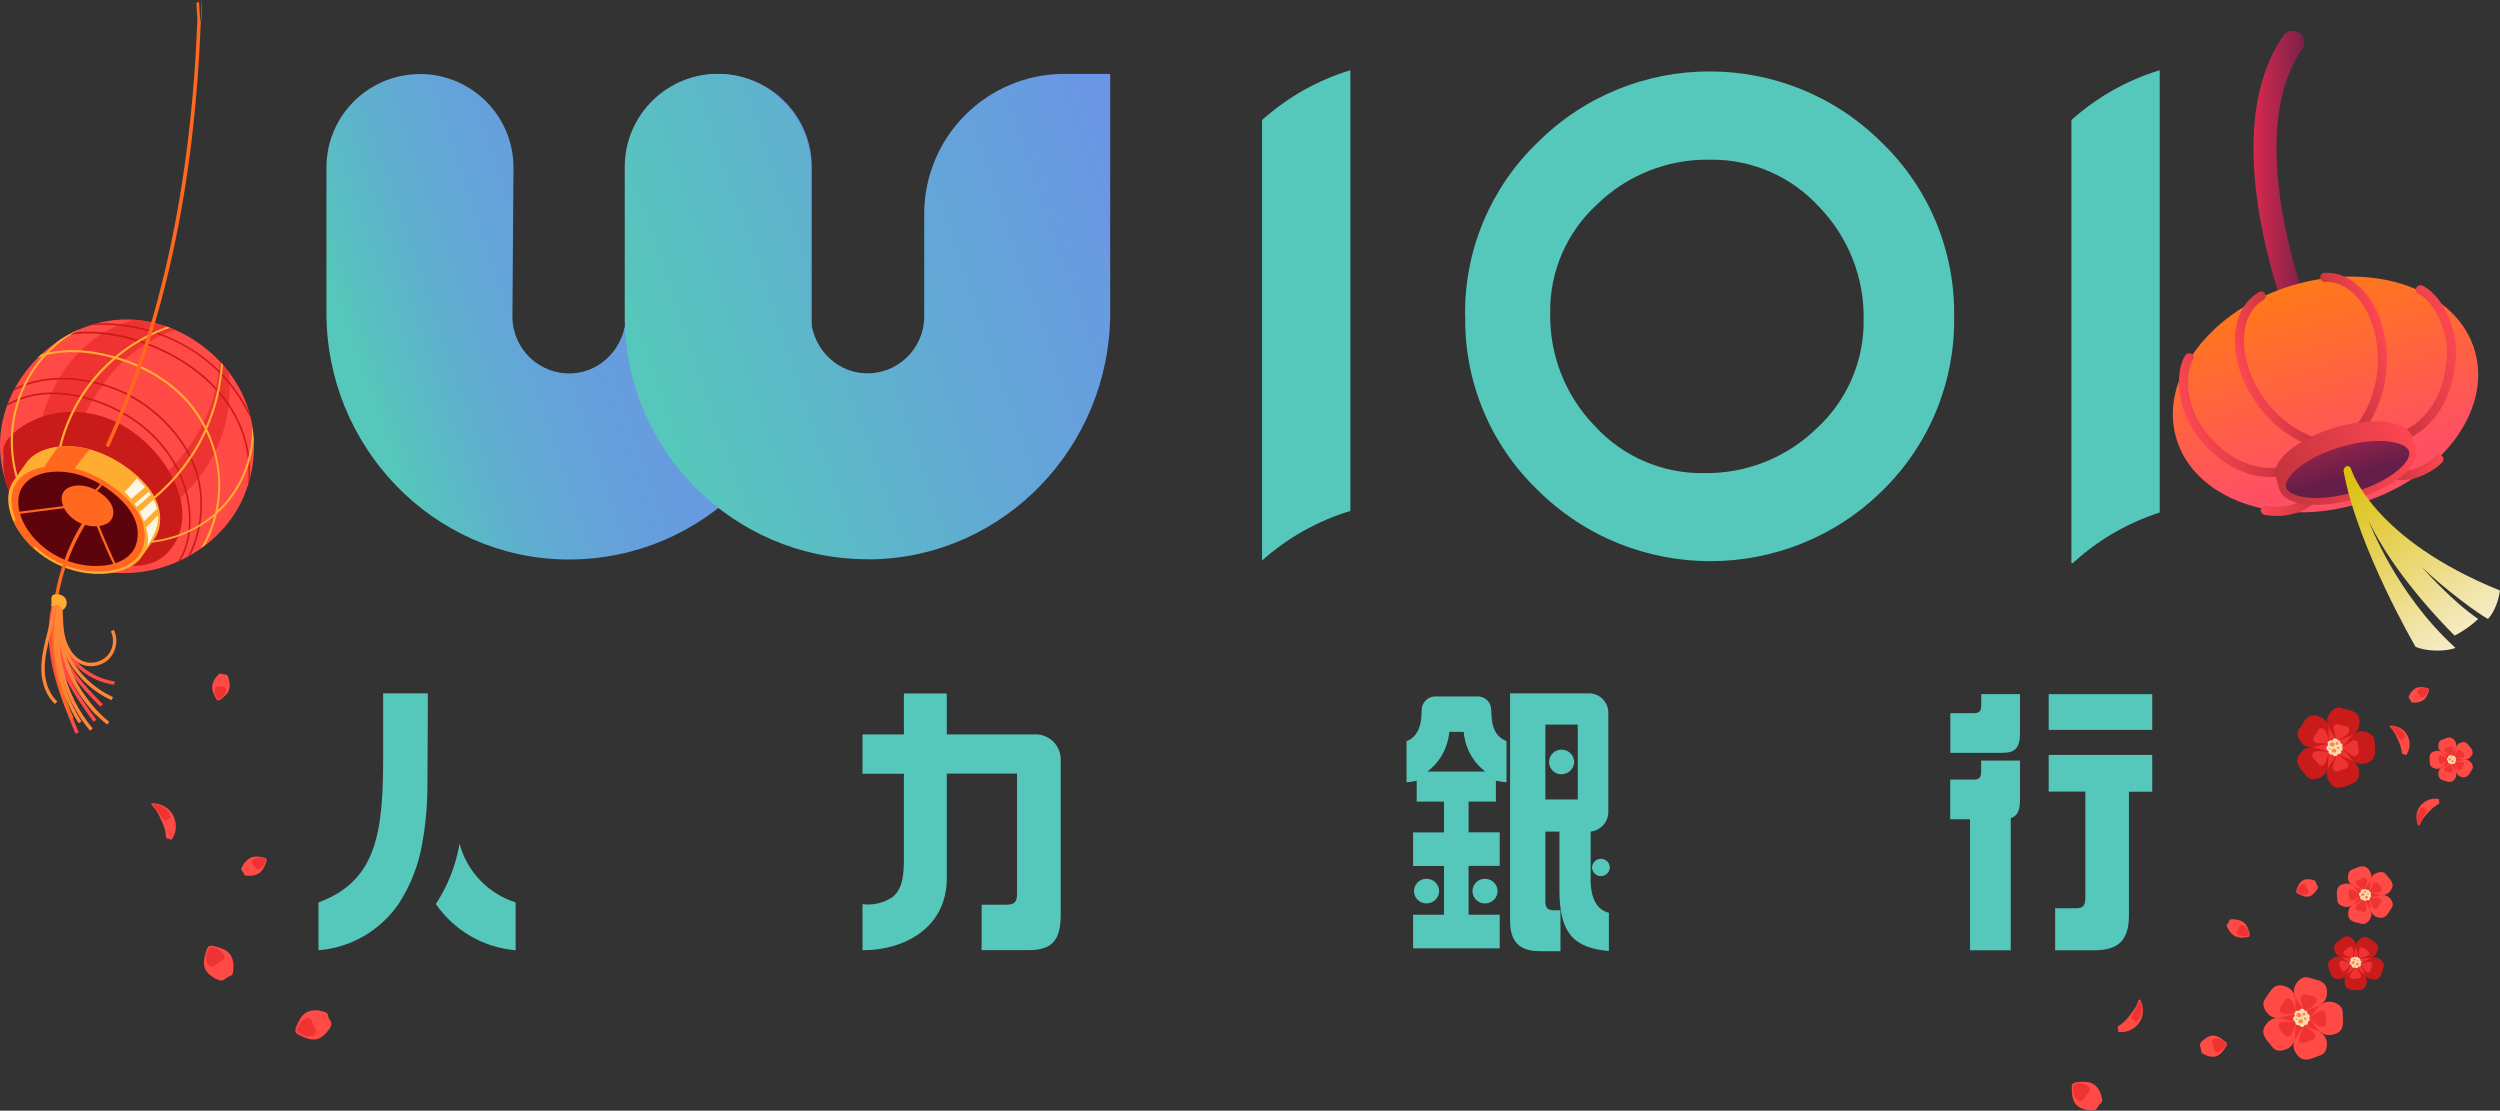 <?xml version="1.0" encoding="UTF-8"?>
<svg id="_圖層_2" data-name="圖層 2" xmlns="http://www.w3.org/2000/svg" xmlns:xlink="http://www.w3.org/1999/xlink" viewBox="0 0 216.81 96.32">
  <rect x="0" y="0" width="216.81" height="96.32" fill="#333333" stroke="none"/>
  <defs>
    <style>
      .cls-1 {
        fill: url(#_未命名漸層_47);
      }

      .cls-1, .cls-2, .cls-3, .cls-4, .cls-5, .cls-6, .cls-7, .cls-8, .cls-9, .cls-10, .cls-11, .cls-12, .cls-13, .cls-14, .cls-15, .cls-16, .cls-17, .cls-18 {
        stroke-width: 0px;
      }

      .cls-2 {
        fill: url(#linear-gradient-12);
      }

      .cls-3 {
        fill: #ca1b1b;
      }

      .cls-19 {
        stroke: url(#linear-gradient-6);
      }

      .cls-19, .cls-20, .cls-21, .cls-22, .cls-23, .cls-24, .cls-25 {
        fill: none;
        stroke-linecap: round;
      }

      .cls-19, .cls-21, .cls-22, .cls-23, .cls-24, .cls-25 {
        stroke-miterlimit: 10;
        stroke-width: .79px;
      }

      .cls-20 {
        stroke: url(#linear-gradient);
        stroke-linejoin: round;
        stroke-width: 2px;
      }

      .cls-21 {
        stroke: url(#linear-gradient-7);
      }

      .cls-4 {
        fill: #ffad31;
      }

      .cls-22 {
        stroke: url(#linear-gradient-4);
      }

      .cls-5 {
        fill: url(#linear-gradient-11);
      }

      .cls-6 {
        fill: #fdf6e5;
      }

      .cls-23 {
        stroke: url(#linear-gradient-5);
      }

      .cls-7 {
        fill: #5d030c;
      }

      .cls-8 {
        fill: url(#linear-gradient-13);
      }

      .cls-9 {
        fill: #ff8538;
      }

      .cls-10 {
        fill: url(#linear-gradient-2);
      }

      .cls-24 {
        stroke: url(#linear-gradient-8);
      }

      .cls-11 {
        fill: #fbdbb3;
      }

      .cls-12 {
        fill: #56c7bb;
      }

      .cls-13 {
        fill: url(#_未命名漸層_40);
      }

      .cls-14 {
        fill: url(#linear-gradient-9);
      }

      .cls-25 {
        stroke: url(#linear-gradient-3);
      }

      .cls-15 {
        fill: #ef3333;
      }

      .cls-16 {
        fill: #ff4a46;
      }

      .cls-17 {
        fill: #ff681e;
      }

      .cls-18 {
        fill: url(#linear-gradient-10);
      }
    </style>
    <linearGradient id="linear-gradient" x1="195.43" y1="16.15" x2="200.81" y2="16.15" gradientUnits="userSpaceOnUse">
      <stop offset="0" stop-color="#d92a4e"/>
      <stop offset="1" stop-color="#651e48"/>
    </linearGradient>
    <linearGradient id="linear-gradient-2" x1="-598.38" y1="139.1" x2="-598.38" y2="155.5" gradientTransform="translate(-396.71 -114.9) rotate(-180) scale(1 -1)" gradientUnits="userSpaceOnUse">
      <stop offset="0" stop-color="#ff7918"/>
      <stop offset="1" stop-color="#ff5063"/>
    </linearGradient>
    <linearGradient id="linear-gradient-3" x1="-606.62" y1="157.38" x2="-601.24" y2="157.38" gradientTransform="translate(-414.47 59.78) rotate(163.63) scale(1 -1)" gradientUnits="userSpaceOnUse">
      <stop offset="0" stop-color="#fd4751"/>
      <stop offset="1" stop-color="#c5343e"/>
    </linearGradient>
    <linearGradient id="linear-gradient-4" x1="-604.77" y1="145.95" x2="-600.24" y2="145.95" xlink:href="#linear-gradient-3"/>
    <linearGradient id="linear-gradient-5" x1="1162.9" y1="145.6" x2="1167.43" y2="145.6" gradientTransform="translate(-962.32 221.05) rotate(-16.37)" xlink:href="#linear-gradient-3"/>
    <linearGradient id="linear-gradient-6" x1="-610.58" y1="148.55" x2="-603.67" y2="148.55" xlink:href="#linear-gradient-3"/>
    <linearGradient id="linear-gradient-7" x1="1163.16" y1="157.03" x2="1168.54" y2="157.03" gradientTransform="translate(-964.18 221.59) rotate(-16.37)" xlink:href="#linear-gradient-3"/>
    <linearGradient id="linear-gradient-8" x1="1159.19" y1="148.19" x2="1166.1" y2="148.19" gradientTransform="translate(-964.18 221.59) rotate(-16.37)" xlink:href="#linear-gradient-3"/>
    <linearGradient id="linear-gradient-9" x1="-604.53" y1="154.71" x2="-592.22" y2="154.71" xlink:href="#linear-gradient-3"/>
    <linearGradient id="linear-gradient-10" x1="-604.53" y1="155.29" x2="-592.22" y2="155.29" gradientTransform="translate(801.82 195.46) scale(1 -1)" xlink:href="#linear-gradient-3"/>
    <linearGradient id="linear-gradient-11" x1="-604.53" y1="155.87" x2="-592.22" y2="155.87" xlink:href="#linear-gradient-3"/>
    <linearGradient id="linear-gradient-12" x1="-598.38" y1="148.95" x2="-598.38" y2="156.54" gradientTransform="translate(-414.47 59.78) rotate(163.63) scale(1 -1)" xlink:href="#linear-gradient"/>
    <linearGradient id="linear-gradient-13" x1="-598.46" y1="156.47" x2="-604.44" y2="172.38" gradientTransform="translate(-414.47 59.78) rotate(163.63) scale(1 -1)" gradientUnits="userSpaceOnUse">
      <stop offset="0" stop-color="#dbc00e"/>
      <stop offset="1" stop-color="#f6ebc6"/>
    </linearGradient>
    <linearGradient id="_未命名漸層_47" data-name="未命名漸層 47" x1="31.5" y1="31.76" x2="70.87" y2="18.2" gradientUnits="userSpaceOnUse">
      <stop offset="0" stop-color="#56c7bb"/>
      <stop offset=".02" stop-color="#57c3bd"/>
      <stop offset=".19" stop-color="#5fafcf"/>
      <stop offset=".39" stop-color="#65a1db"/>
      <stop offset=".62" stop-color="#6898e2"/>
      <stop offset="1" stop-color="#6a96e5"/>
    </linearGradient>
    <linearGradient id="_未命名漸層_40" data-name="未命名漸層 40" x1="56.35" y1="32.09" x2="98.21" y2="17.68" gradientUnits="userSpaceOnUse">
      <stop offset="0" stop-color="#56c7bb"/>
      <stop offset=".52" stop-color="#62abd3"/>
      <stop offset="1" stop-color="#6a96e5"/>
    </linearGradient>
  </defs>
  <g id="_圖層_1-2" data-name="圖層 1">
    <g>
      <g>
        <g>
          <path class="cls-16" d="m28.55,89.25c-.27.37-.6.74-1.04.86-.53.14-1.08-.11-1.57-.35-.12-.06-.24-.12-.3-.24-.07-.15,0-.32.05-.46.19-.47.4-.96.83-1.23.29-.18.64-.23.98-.21.24.02.47.08.7.15.13.04.24.16.25.3,0,.09.05.19.1.27.08.14.19.29.19.45,0,.17-.09.32-.19.46Z"/>
          <path class="cls-15" d="m27.11,88.8c.08.21.29.37.31.59.01.17-.1.32-.24.4-.14.08-.32.1-.48.08-.29-.02-.58-.13-.81-.31-.06-.05-.12-.1-.14-.17-.02-.07,0-.15.03-.22.09-.25.24-.47.43-.65.11-.1.23-.19.38-.23.15-.03.31,0,.4.13.08.11.09.25.14.38Z"/>
        </g>
        <g>
          <path class="cls-16" d="m14.36,72.27c-.05-.39-.2-.76-.37-1.13-.2-.45-.4-.86-.72-1.2-.08-.08-.17-.17-.15-.22.02-.07.2-.07.36-.05.52.08,1.11.33,1.48.95.25.41.33.93.27,1.34-.04.29-.15.54-.28.75-.08.12-.16.16-.2.09-.03-.05-.07-.06-.11-.06-.08,0-.16.01-.21-.07-.05-.08-.05-.24-.07-.39Z"/>
          <path class="cls-15" d="m14.59,71.01c-.09.03-.13.2-.25.17-.09-.03-.19-.15-.29-.29-.1-.13-.19-.27-.28-.4-.16-.23-.33-.44-.45-.62-.03-.05-.06-.09-.03-.12.03-.03.1-.02.17-.02.26.03.55.15.82.36.15.12.29.27.39.44.09.17.13.36.09.42-.04.06-.12.02-.17.04Z"/>
        </g>
        <g>
          <path class="cls-16" d="m18.77,84.92c-.4-.22-.81-.49-.99-.91-.21-.51-.04-1.08.13-1.61.04-.12.09-.26.2-.33.13-.09.31-.05.47-.01.49.12,1.01.27,1.33.65.22.26.32.6.34.94.01.24-.01.48-.05.71-.02.14-.12.26-.26.29-.09.02-.18.08-.26.13-.13.1-.26.23-.42.25-.17.03-.33-.05-.48-.13Z"/>
          <path class="cls-15" d="m19.01,83.44c-.19.11-.32.34-.54.39-.16.03-.33-.05-.43-.19-.1-.13-.14-.3-.15-.47-.02-.29.05-.59.19-.85.04-.07.08-.13.15-.16.07-.03.15-.02.23,0,.26.06.5.17.7.33.12.09.22.2.28.34.05.14.04.31-.07.42-.09.1-.24.12-.35.19Z"/>
        </g>
        <g>
          <path class="cls-16" d="m21.04,75.06c.18-.27.4-.54.71-.68.37-.16.77-.09,1.13,0,.08.02.18.04.22.11.05.08.02.19-.02.3-.12.32-.25.66-.54.88-.2.15-.45.24-.69.27-.17.02-.34.02-.5,0-.1,0-.17-.07-.19-.15-.01-.06-.04-.11-.08-.15-.06-.08-.14-.15-.15-.25-.01-.1.05-.21.12-.31Z"/>
          <path class="cls-15" d="m22.07,75.13c-.07-.12-.22-.19-.24-.32-.01-.1.06-.21.16-.28.1-.07.22-.11.34-.12.21-.03.41,0,.59.07.04.02.09.04.11.09.02.04,0,.09-.01.14-.06.17-.15.33-.28.46-.07.08-.16.15-.26.19-.1.04-.22.04-.29-.02-.06-.05-.07-.14-.11-.21Z"/>
        </g>
        <g>
          <path class="cls-16" d="m19.82,58.82c.09.31.15.66.05.98-.12.39-.44.64-.73.85-.07.05-.15.1-.22.1-.1-.01-.16-.11-.21-.21-.16-.3-.33-.62-.31-.99.01-.25.11-.49.25-.69.09-.14.21-.27.32-.38.07-.07.16-.09.24-.04.05.03.11.04.17.04.1,0,.21,0,.29.05.09.06.12.18.16.3Z"/>
          <path class="cls-15" d="m19.09,59.55c.13.03.28-.05.4.03.08.06.12.18.11.31-.01.12-.07.24-.13.33-.12.17-.27.31-.44.39-.04.02-.09.04-.13.02-.04-.01-.08-.06-.1-.1-.09-.15-.15-.33-.17-.51-.01-.11-.01-.22.02-.32.04-.1.12-.19.21-.21.08-.01.16.04.23.06Z"/>
        </g>
      </g>
      <g>
        <g>
          <g>
            <path class="cls-16" d="m200.89,77.22c-.16.22-.36.44-.62.52-.32.09-.65-.06-.94-.21-.07-.03-.15-.07-.18-.14-.04-.09,0-.19.03-.28.11-.28.24-.58.5-.74.17-.11.39-.14.59-.12.14.01.28.05.42.09.08.03.14.1.15.18,0,.06.03.11.06.16.05.09.11.17.12.27,0,.1-.06.19-.12.27Z"/>
            <path class="cls-15" d="m200.03,76.96c.05.12.18.22.18.35,0,.1-.06.19-.15.24-.09.05-.19.06-.29.05-.18-.01-.35-.08-.49-.18-.04-.03-.07-.06-.08-.1-.01-.04,0-.09.02-.13.05-.15.14-.28.26-.39.06-.06.14-.12.23-.14.09-.02.19,0,.24.08.05.06.05.15.08.23Z"/>
          </g>
          <g>
            <path class="cls-16" d="m211.27,69.86c-.27.17-.49.39-.72.64-.27.3-.5.57-.66.92-.04.08-.07.18-.11.18-.06,0-.12-.12-.15-.25-.11-.41-.11-.93.22-1.4.23-.32.58-.54.91-.63.23-.06.45-.07.64-.04.12.02.17.07.13.12-.03.03-.02.07-.01.1.02.06.06.12.01.18-.05.06-.16.11-.27.18Z"/>
            <path class="cls-15" d="m210.26,70.1c.06.06.19.03.2.13,0,.07-.05.19-.12.31-.07.12-.14.23-.21.34-.12.19-.22.39-.31.53-.02.04-.05.07-.08.06-.03-.01-.05-.07-.07-.12-.06-.2-.07-.46,0-.72.04-.15.11-.3.2-.43.1-.13.22-.21.28-.2.06,0,.06.08.09.11Z"/>
          </g>
          <g>
            <path class="cls-16" d="m208.25,65.04c-.04-.32-.16-.61-.3-.91-.17-.36-.32-.69-.58-.97-.06-.07-.13-.13-.12-.18.01-.06.16-.06.29-.04.42.06.9.27,1.2.76.2.33.27.75.22,1.08-.04.23-.12.43-.22.61-.06.1-.13.13-.16.07-.02-.04-.06-.05-.09-.05-.06,0-.13,0-.17-.06-.04-.07-.04-.2-.05-.31Z"/>
            <path class="cls-15" d="m208.44,64.02c-.08.03-.1.16-.2.14-.07-.02-.16-.12-.24-.23-.08-.11-.15-.22-.22-.33-.13-.19-.27-.35-.36-.5-.02-.04-.05-.07-.03-.1.02-.02.08-.02.14-.01.21.03.45.12.66.29.12.1.24.22.31.36.08.14.1.29.07.34-.03.05-.1.02-.14.04Z"/>
          </g>
          <g>
            <path class="cls-16" d="m208.98,60.21c.14-.22.32-.44.57-.55.3-.13.62-.07.91,0,.07.02.14.03.18.09.04.06.01.16-.02.24-.09.26-.2.53-.44.71-.16.12-.36.19-.56.22-.14.02-.27.01-.4,0-.08,0-.14-.05-.15-.12,0-.05-.03-.09-.06-.12-.05-.06-.12-.12-.12-.21,0-.08.04-.17.1-.25Z"/>
            <path class="cls-15" d="m209.81,60.26c-.05-.09-.18-.15-.19-.26-.01-.08.05-.17.13-.23.08-.06.18-.08.27-.1.17-.02.33,0,.47.06.04.02.07.04.09.07.01.03,0,.08,0,.12-.04.13-.12.26-.22.37-.06.06-.13.12-.21.16-.08.03-.18.03-.23-.02-.05-.04-.06-.12-.09-.17Z"/>
          </g>
          <g>
            <g>
              <path class="cls-15" d="m206.59,77.63c0,.92-.9,1.62-1.8,1.38-.89-.24-1.33-1.28-.87-2.08.32-.56.99-.84,1.61-.68.62.16,1.06.74,1.06,1.38Z"/>
              <g>
                <g>
                  <path class="cls-16" d="m206.31,79.59c-.26-.06-.52-.21-.64-.46-.13-.26-.08-.56-.11-.84-.01-.13-.04-.25-.1-.37-.01-.03-.08-.12-.01-.12.03,0,.06,0,.08.01.28.03.52-.06.79-.14.28-.08.56-.07.8.1.19.14.39.43.39.67,0,.14-.05.25-.13.36-.08.11-.15.23-.23.35-.14.23-.34.43-.62.45-.08,0-.15,0-.23-.03-.09-.02.07.02,0,0Z"/>
                  <path class="cls-15" d="m206.39,78.42c-.11.19-.27.56-.54.34-.1-.08-.15-.22-.18-.35-.04-.14-.08-.29-.13-.43,0-.02-.06-.12-.02-.13.05,0,.11.01.16.02.15.01.3,0,.45.01.14,0,.3.03.38.16.08.15-.05.26-.12.38-.02.04.01-.02,0,0Z"/>
                </g>
                <g>
                  <path class="cls-16" d="m203.65,79.32c-.02-.27.04-.56.24-.75.21-.2.5-.25.76-.36.11-.05.22-.1.3-.19.02-.02.1-.12.12-.09.03.04.03.14.04.19.07.26.26.46.4.68.15.24.2.52.09.79-.09.21-.3.47-.54.53-.13.03-.24,0-.37-.03-.14-.04-.28-.07-.42-.11-.24-.06-.48-.18-.58-.42-.03-.08-.05-.16-.05-.25,0-.05,0,.07,0,0Z"/>
                  <path class="cls-15" d="m204.79,79.03c-.14-.04-.3-.02-.42-.12-.13-.1-.11-.28-.02-.39.1-.12.25-.2.38-.29.06-.04.12-.08.17-.12.02-.02.13-.12.14-.08.04.1.05.22.08.32.02.07.04.13.06.2.04.13.09.3.02.43-.1.17-.28.09-.43.05-.02,0,.02,0,0,0Z"/>
                </g>
                <g>
                  <path class="cls-16" d="m203.09,76.71c.25-.1.54-.13.79,0,.25.13.38.39.56.59.08.1.18.19.29.25.02.01.12.05.12.08.01.03-.12.09-.14.1-.22.13-.35.36-.51.55-.17.22-.4.38-.69.38-.24,0-.58-.12-.72-.33-.07-.11-.1-.23-.1-.36,0-.15-.02-.3-.03-.45-.01-.27.03-.55.27-.72.05-.04.11-.07.17-.09.09-.04-.07.03,0,0Z"/>
                  <path class="cls-15" d="m203.71,77.71c0-.15-.08-.31,0-.46.08-.16.27-.16.41-.08.21.11.38.3.58.42.03.02.08.05.03.08-.07.04-.14.08-.21.12-.08.05-.15.11-.23.16-.12.08-.27.19-.42.14-.17-.06-.15-.24-.16-.38,0-.04,0,.02,0,0Z"/>
                </g>
                <g>
                  <path class="cls-16" d="m205.4,75.37c.18.22.31.5.24.79-.06.28-.28.49-.42.74-.06.1-.1.21-.12.33,0,.02,0,.13-.05.11-.05-.03-.09-.09-.14-.13-.23-.18-.52-.22-.78-.34-.25-.12-.44-.32-.49-.6-.05-.25-.01-.6.2-.77.11-.09.24-.12.36-.17.14-.05.27-.11.41-.16.25-.08.52-.06.72.14.02.02.04.05.07.07.06.08-.09-.1,0,0Z"/>
                  <path class="cls-15" d="m204.64,76.27c.13-.05.24-.14.37-.15.15,0,.26.1.28.25.02.24-.14.49-.21.72,0,.03-.02.15-.06.16-.04,0-.11-.09-.13-.11-.12-.1-.25-.19-.37-.29-.11-.09-.22-.2-.19-.35.03-.14.19-.18.31-.22.02,0-.05.02,0,0Z"/>
                </g>
                <g>
                  <path class="cls-16" d="m207.39,77.15c-.14.22-.34.41-.61.46-.28.05-.55-.07-.82-.15-.12-.03-.24-.05-.36-.04-.05,0-.1.02-.14.02-.07,0,0-.08,0-.11.12-.26.1-.54.11-.82.01-.28.11-.54.34-.7.2-.14.55-.24.79-.15.13.05.21.15.29.25.09.12.2.23.3.36.17.23.28.49.15.76-.02.04-.04.08-.06.11-.11.17.04-.06,0,0Z"/>
                  <path class="cls-15" d="m206.3,76.71c.08.11.21.18.26.31.05.13,0,.26-.12.33-.13.07-.29.05-.43.05-.14,0-.28-.01-.42,0-.02,0-.1.02-.09-.02.01-.06.06-.13.08-.19.05-.13.09-.27.14-.4.05-.12.12-.26.26-.28.16-.03.24.12.32.23.02.03-.03-.04,0,0Z"/>
                </g>
              </g>
            </g>
            <g>
              <path class="cls-11" d="m205.59,77.59c.04-.06.05-.14,0-.2-.02-.03-.06-.06-.1-.07,0-.03-.01-.07-.04-.1-.04-.04-.1-.06-.15-.04-.01,0-.03,0-.04.02-.01-.04-.04-.07-.07-.08-.05-.03-.12-.01-.16.03-.06-.04-.16-.04-.22,0-.06.05-.08.14-.06.21-.09.02-.16.1-.17.19,0,.09.05.18.14.21-.04.06-.04.15.01.21.05.06.14.08.21.05.03.06.09.11.16.11.07,0,.14-.03.17-.09.06.04.15.04.21-.01.06-.05.08-.14.04-.21.05,0,.1-.05.11-.1.01-.05-.01-.11-.06-.14Z"/>
              <path class="cls-9" d="m205.03,77.39s.05.05.08.05c.05,0,.09-.04.1-.08,0-.05-.03-.09-.08-.1-.03,0-.07.01-.09.04-.02.03-.02.06,0,.09Z"/>
              <path class="cls-9" d="m204.8,77.51s-.04.06-.04.1c0,.04.02.07.05.09.05.03.12.02.17-.01.03-.02.06-.05.07-.08.02-.06-.02-.13-.08-.16-.06-.02-.13,0-.17.05Z"/>
              <path class="cls-9" d="m205.37,77.47s-.07,0-.09.02c-.02.03-.01.08.02.09.03.02.07.01.1-.01.02-.02.04-.05.03-.07-.01-.02-.03-.03-.05-.03Z"/>
              <path class="cls-9" d="m205.11,77.78s-.02.09,0,.12c.02.03.05.04.09.04.03,0,.07-.01.09-.03.03-.02.06-.04.07-.08.01-.04,0-.09-.03-.12-.03-.03-.08-.04-.12-.02-.04.01-.08.04-.1.08Z"/>
              <path class="cls-9" d="m204.93,77.82s-.04.03-.04.05c0,.02.02.04.05.05.03,0,.06-.03.06-.06,0-.03-.04-.05-.06-.04Z"/>
            </g>
          </g>
          <g>
            <g>
              <path class="cls-15" d="m213.74,65.88c0,.71-.69,1.25-1.38,1.06-.68-.18-1.02-.99-.67-1.6.24-.43.76-.65,1.24-.52.47.13.81.57.81,1.06Z"/>
              <g>
                <g>
                  <path class="cls-16" d="m213.52,67.4c-.2-.05-.4-.17-.49-.36-.1-.2-.06-.43-.08-.65,0-.1-.03-.2-.07-.28-.01-.02-.06-.09,0-.09.02,0,.04,0,.06,0,.22.03.4-.05.61-.11.21-.06.43-.06.61.08.15.11.3.33.3.52,0,.11-.04.2-.1.28-.06.09-.12.18-.17.27-.11.17-.26.33-.48.35-.06,0-.12,0-.17-.02-.07-.02.05.01,0,0Z"/>
                  <path class="cls-15" d="m213.58,66.49c-.08.14-.21.43-.42.27-.08-.06-.11-.17-.14-.27-.03-.11-.06-.22-.1-.33,0-.02-.05-.1-.01-.1.04,0,.08,0,.12.01.11,0,.23,0,.34.01.1,0,.23.02.29.12.06.11-.04.2-.09.29-.02.03,0-.02,0,0Z"/>
                </g>
                <g>
                  <path class="cls-16" d="m211.47,67.19c-.01-.21.03-.43.19-.58.16-.16.39-.19.59-.27.08-.04.17-.08.23-.14.01-.01.08-.09.09-.07.02.03.02.1.03.14.06.2.2.35.31.53.11.19.15.4.07.61-.07.16-.23.36-.41.4-.1.02-.19,0-.28-.02-.11-.03-.21-.05-.32-.08-.18-.05-.37-.14-.45-.32-.03-.06-.04-.13-.04-.19,0-.04,0,.05,0,0Z"/>
                  <path class="cls-15" d="m212.35,66.97c-.11-.03-.23-.02-.32-.09-.1-.08-.09-.21-.01-.3.08-.1.2-.16.3-.22.05-.03.09-.06.13-.09.02-.01.1-.09.11-.06.03.07.04.17.06.25.02.05.03.1.05.15.03.1.07.23.01.33-.08.13-.21.07-.33.04-.02,0,.02,0,0,0Z"/>
                </g>
                <g>
                  <path class="cls-16" d="m211.04,65.18c.2-.08.42-.1.61,0,.19.1.29.3.43.46.06.08.14.15.22.19.02,0,.09.03.09.06,0,.02-.1.07-.11.07-.17.1-.27.28-.39.43-.13.17-.31.29-.53.29-.18,0-.45-.09-.56-.25-.06-.09-.07-.18-.08-.28,0-.12-.02-.23-.02-.34,0-.21.02-.43.2-.55.04-.03.08-.05.13-.07.07-.03-.05.02,0,0Z"/>
                  <path class="cls-15" d="m211.52,65.94c0-.12-.06-.24,0-.35.06-.13.21-.12.32-.06.16.09.29.23.45.33.03.02.06.04.02.06-.05.03-.11.06-.16.09-.06.04-.12.08-.18.12-.09.06-.21.15-.33.11-.13-.04-.11-.18-.12-.3,0-.03,0,.02,0,0Z"/>
                </g>
                <g>
                  <path class="cls-16" d="m212.82,64.14c.14.17.24.38.19.61-.05.22-.22.38-.32.57-.05.08-.08.16-.1.25,0,.01,0,.1-.04.08-.04-.03-.07-.07-.11-.1-.17-.14-.4-.17-.6-.26-.19-.09-.34-.25-.37-.46-.04-.19,0-.46.15-.59.08-.07.18-.09.28-.13.1-.04.21-.09.31-.12.2-.06.4-.04.55.1.02.02.03.04.05.05.05.06-.07-.08,0,0Z"/>
                  <path class="cls-15" d="m212.24,64.84c.1-.04.18-.11.29-.12.11,0,.2.08.21.19.02.19-.11.38-.16.55,0,.02-.02.12-.04.12-.03,0-.08-.07-.1-.09-.09-.08-.19-.15-.29-.22-.08-.07-.17-.16-.14-.27.02-.11.15-.14.24-.17.01,0-.04.01,0,0Z"/>
                </g>
                <g>
                  <path class="cls-16" d="m214.35,65.52c-.11.17-.27.32-.47.36-.22.04-.43-.06-.63-.11-.09-.02-.19-.04-.28-.03-.04,0-.07.01-.11.02-.05,0,0-.06,0-.09.09-.2.08-.41.09-.63.01-.21.08-.41.26-.54.16-.11.42-.19.61-.11.1.04.16.11.23.2.07.09.16.18.23.27.13.17.21.38.12.59-.01.03-.03.06-.05.09-.08.13.03-.05,0,0Z"/>
                  <path class="cls-15" d="m213.51,65.18c.06.08.16.14.2.24.04.1,0,.2-.1.25-.1.05-.22.04-.33.04-.11,0-.22-.01-.32,0-.02,0-.07.01-.07-.02,0-.05.04-.1.06-.14.04-.1.07-.21.11-.31.03-.09.09-.2.2-.22.12-.02.18.09.25.17.02.02-.02-.03,0,0Z"/>
                </g>
              </g>
            </g>
            <g>
              <path class="cls-11" d="m212.97,65.86s.04-.11,0-.15c-.02-.03-.04-.04-.07-.05,0-.03-.01-.05-.03-.07-.03-.03-.08-.04-.12-.03-.01,0-.02,0-.03.01,0-.03-.03-.05-.05-.06-.04-.02-.09-.01-.12.02-.05-.03-.12-.03-.17,0-.05.04-.07.11-.04.16-.07.01-.12.08-.13.15,0,.07.04.14.11.16-.03.05-.03.12,0,.16.04.04.11.06.16.04.02.05.07.08.12.09.05,0,.11-.02.13-.07.05.03.12.03.16-.01.04-.04.06-.11.03-.16.04,0,.08-.04.09-.08,0-.04,0-.09-.05-.11Z"/>
              <path class="cls-9" d="m212.54,65.7s.04.04.06.04c.04,0,.07-.03.07-.06,0-.04-.03-.07-.06-.08-.02,0-.05,0-.07.03s-.02.05,0,.07Z"/>
              <path class="cls-9" d="m212.36,65.79s-.03.05-.03.08c0,.03.01.06.04.07.04.03.09.02.13,0,.02-.01.05-.03.05-.06.02-.05-.01-.1-.06-.12-.05-.02-.1,0-.13.04Z"/>
              <path class="cls-9" d="m212.8,65.76s-.05,0-.07.02c-.02.02,0,.06.01.07.02.01.06,0,.08,0,.02-.01.03-.04.02-.06,0-.01-.03-.02-.04-.02Z"/>
              <path class="cls-9" d="m212.6,66s-.02.07,0,.09c.01.02.04.03.07.03.03,0,.05,0,.07-.02.02-.01.05-.03.06-.06.01-.03,0-.07-.03-.09-.03-.02-.06-.03-.1-.02-.03,0-.06.03-.07.06Z"/>
              <path class="cls-9" d="m212.46,66.03s-.03.02-.03.04c0,.02.02.03.03.04.02,0,.05-.02.04-.04,0-.02-.03-.04-.05-.03Z"/>
            </g>
          </g>
        </g>
        <g>
          <g>
            <path class="cls-16" d="m181.22,96.3c-.42-.06-.87-.17-1.16-.49-.35-.38-.38-.94-.39-1.45,0-.12,0-.25.07-.35.09-.12.26-.14.41-.16.47-.05.97-.08,1.38.15.28.16.47.43.6.72.09.21.14.42.18.64.02.13-.03.26-.14.34-.07.05-.13.12-.18.2-.08.13-.16.28-.29.36-.14.08-.31.06-.46.04Z"/>
            <path class="cls-15" d="m180.96,94.92c-.14.16-.17.4-.35.51-.13.08-.31.06-.44-.03-.13-.08-.22-.22-.28-.36-.11-.25-.14-.53-.1-.8.01-.07.03-.14.08-.19.05-.05.13-.07.2-.08.24-.03.49,0,.72.07.13.04.26.11.35.22.09.11.13.26.07.39-.05.11-.17.18-.25.28Z"/>
          </g>
          <g>
            <path class="cls-16" d="m191,90.27c.25-.23.54-.44.87-.46.4-.02.76.23,1.07.48.07.06.15.12.18.22.03.11-.04.23-.11.32-.2.31-.43.63-.77.76-.23.09-.49.07-.73,0-.17-.05-.32-.13-.48-.21-.09-.05-.15-.15-.14-.25,0-.07,0-.14-.03-.21-.04-.12-.09-.23-.07-.35.02-.12.11-.22.21-.3Z"/>
            <path class="cls-15" d="m191.97,90.8c-.03-.16-.16-.3-.13-.47.02-.12.12-.22.23-.25.12-.04.24-.02.36.01.21.06.39.18.53.34.04.04.07.09.08.14,0,.06-.02.11-.05.16-.1.16-.24.3-.4.4-.09.06-.2.1-.3.11-.11,0-.22-.05-.27-.15-.04-.09-.03-.19-.04-.29Z"/>
          </g>
          <g>
            <path class="cls-16" d="m183.96,88.82c.3-.21.54-.5.77-.8.28-.36.54-.7.68-1.12.03-.1.06-.21.12-.22.06-.02.14.13.19.28.16.46.21,1.06-.14,1.64-.23.39-.62.67-.99.8-.26.09-.51.11-.74.1-.14,0-.2-.06-.16-.13.03-.04.02-.08,0-.12-.03-.06-.08-.13-.03-.2.05-.07.18-.15.29-.22Z"/>
            <path class="cls-15" d="m185.11,88.46c-.07-.06-.22-.02-.25-.13-.02-.08.04-.23.11-.37.07-.14.14-.27.21-.41.12-.23.22-.46.32-.64.02-.04.05-.09.08-.08.03,0,.06.07.09.14.08.23.12.52.06.83-.03.18-.1.36-.2.51-.1.15-.24.26-.31.26-.07,0-.07-.09-.11-.12Z"/>
          </g>
          <g>
            <path class="cls-16" d="m193.73,79.72c.3.03.62.09.87.29.3.24.41.6.49.93.02.08.04.16,0,.23-.04.08-.15.1-.25.11-.31.04-.65.08-.97-.07-.21-.1-.39-.27-.52-.45-.09-.13-.16-.27-.22-.41-.04-.08-.02-.17.04-.22.04-.03.07-.08.09-.13.04-.09.06-.18.14-.24.08-.05.2-.05.31-.04Z"/>
            <path class="cls-15" d="m194.12,80.6c.07-.11.06-.26.16-.34.08-.05.2-.04.3,0,.1.05.18.14.25.23.11.16.18.34.19.52,0,.05,0,.09-.03.13-.03.03-.08.05-.12.05-.16.03-.33.02-.5-.03-.1-.03-.2-.06-.27-.13-.08-.07-.13-.17-.11-.25.02-.07.09-.12.13-.18Z"/>
          </g>
        </g>
        <g>
          <g>
            <g>
              <path class="cls-15" d="m201.25,89.52c-.79,1.06-2.41,1.08-3.23.05-.81-1.03-.42-2.59.78-3.12.84-.37,1.85-.12,2.41.6.56.71.58,1.74.04,2.47Z"/>
              <g>
                <g>
                  <path class="cls-16" d="m199.25,91.52c-.25-.29-.41-.69-.34-1.07.08-.41.39-.71.6-1.05.1-.16.17-.32.21-.5,0-.04,0-.2.08-.14.03.02.06.05.09.08.29.28.65.37,1.02.52.38.15.7.39.83.79.1.32.08.82-.13,1.1-.12.16-.28.24-.46.3-.19.06-.37.14-.56.21-.36.14-.75.21-1.09-.01-.09-.06-.17-.14-.24-.22-.09-.1.06.08,0,0Z"/>
                  <path class="cls-15" d="m200.34,90.25c-.28.12-.78.41-.91-.07-.05-.18.02-.38.09-.55.08-.2.16-.4.22-.6,0-.03.03-.2.09-.17.06.03.12.11.17.15.16.14.33.26.5.4.15.12.32.29.29.5-.03.23-.28.26-.45.33-.05.02.03-.01,0,0Z"/>
                </g>
                <g>
                  <path class="cls-16" d="m196.45,88.94c.21-.32.52-.6.92-.65.41-.05.79.15,1.17.24.16.04.34.07.51.05.03,0,.21-.05.21,0,0,.08-.08.18-.11.25-.14.36-.09.75-.13,1.12-.04.4-.21.76-.57.97-.29.16-.75.28-1.06.14-.18-.08-.28-.2-.4-.35-.13-.16-.26-.32-.38-.47-.22-.27-.39-.61-.31-.97.03-.12.08-.23.15-.33.04-.06-.06.09,0,0Z"/>
                  <path class="cls-15" d="m197.99,89.59c-.13-.16-.32-.28-.38-.49-.07-.23.11-.41.32-.46.22-.05.46-.01.68,0,.1,0,.2,0,.3,0,.04,0,.25-.03.23.03-.03.15-.13.3-.18.44-.03.09-.07.18-.1.27-.07.19-.15.42-.34.5-.26.11-.39-.13-.53-.3-.02-.02.02.03,0,0Z"/>
                </g>
                <g>
                  <path class="cls-16" d="m198.03,85.48c.37.1.73.31.9.67.17.36.11.77.13,1.15,0,.18.04.37.12.54.02.03.1.15.08.19-.01.04-.21,0-.25-.01-.37-.04-.71.11-1.06.2-.38.1-.78.09-1.11-.16-.27-.21-.56-.63-.55-.99,0-.19.09-.34.19-.5.12-.17.23-.36.35-.53.22-.32.51-.6.92-.59.09,0,.18.02.27.04.13.04-.1-.03,0,0Z"/>
                  <path class="cls-15" d="m197.9,87.16c.12-.18.18-.42.38-.53.23-.12.45.05.54.26.15.31.18.66.3.98.02.05.05.12-.03.12-.11,0-.23-.03-.34-.04-.13,0-.27-.01-.4-.01-.21,0-.47-.01-.6-.2-.15-.21.03-.4.15-.57.03-.05-.02.03,0,0Z"/>
                </g>
                <g>
                  <path class="cls-16" d="m201.81,85.92c.02.41-.08.83-.4,1.11-.31.27-.74.32-1.11.48-.15.07-.3.15-.42.27-.02.02-.12.15-.14.08-.03-.08-.03-.18-.05-.26-.1-.4-.4-.7-.59-1.05-.19-.34-.22-.74-.05-1.09.16-.33.5-.69.88-.71.2-.01.37.06.56.11.2.06.4.1.6.17.36.13.64.38.7.77,0,.05.01.09.02.14,0,.14-.01-.2,0,0Z"/>
                  <path class="cls-15" d="m200.18,86.31c.18.05.39.04.56.15.18.12.21.34.11.52-.18.3-.58.44-.85.64-.03.02-.16.15-.2.13-.05-.03-.05-.19-.06-.24-.05-.22-.12-.43-.18-.65-.05-.19-.08-.42.09-.56.16-.14.37-.04.54.02.03,0-.07-.02,0,0Z"/>
                </g>
                <g>
                  <path class="cls-16" d="m202.56,89.65c-.35.13-.74.18-1.09,0-.36-.18-.57-.55-.81-.86-.11-.14-.23-.26-.38-.35-.06-.04-.12-.06-.18-.1-.08-.05.06-.1.1-.12.36-.19.57-.53.83-.84.25-.3.58-.52.99-.51.36,0,.83.19,1.03.51.11.17.12.35.12.54,0,.22.03.44.03.66,0,.4-.1.79-.48,1-.05.03-.11.05-.16.08-.26.1.09-.04,0,0Z"/>
                  <path class="cls-15" d="m201.69,88.22c0,.19.08.38.03.57-.05.19-.23.29-.42.27-.2-.03-.38-.18-.53-.31-.15-.13-.31-.26-.48-.37-.03-.02-.13-.06-.08-.1.07-.06.17-.1.25-.15.17-.11.34-.23.51-.34.15-.1.36-.2.54-.1.21.11.17.34.18.53,0,.06,0-.07,0,0Z"/>
                </g>
              </g>
            </g>
            <g>
              <path class="cls-11" d="m200.13,88.63c.1-.03.17-.12.18-.22,0-.06-.02-.11-.05-.16.03-.04.04-.09.04-.14,0-.08-.07-.15-.14-.18-.02,0-.04-.01-.06-.01.02-.05.01-.11,0-.15-.04-.07-.13-.12-.21-.11-.03-.1-.14-.18-.25-.18-.11,0-.21.08-.24.19-.12-.05-.27-.02-.35.08-.08.1-.1.25-.02.36-.1.04-.17.14-.16.25,0,.11.09.21.19.23-.02.09,0,.2.08.26s.18.08.27.05c.04.1.15.17.25.16.11,0,.2-.1.22-.2.07.04.16.03.22-.02.06-.05.08-.14.05-.21Z"/>
              <path class="cls-9" d="m199.67,87.92s0,.1.05.13c.05.04.14.04.18-.01.04-.05.04-.14,0-.18-.03-.03-.08-.04-.13-.03-.04.01-.08.05-.09.1Z"/>
              <path class="cls-9" d="m199.31,87.85s-.1.04-.13.08c-.03.04-.04.1-.03.15.03.08.12.12.2.13.05,0,.11,0,.15-.03.08-.05.09-.17.04-.24-.05-.08-.15-.11-.24-.09Z"/>
              <path class="cls-9" d="m199.99,88.3s-.08-.07-.12-.06c-.05.01-.08.08-.06.12.02.05.07.08.13.08.04,0,.09-.02.09-.06,0-.03-.02-.06-.04-.08Z"/>
              <path class="cls-9" d="m199.42,88.43c-.05.03-.1.08-.1.14,0,.05.02.09.06.12.04.03.08.04.13.05.05,0,.11,0,.15-.03.05-.03.08-.1.06-.17-.01-.06-.06-.11-.12-.13-.06-.02-.13-.01-.18.01Z"/>
              <path class="cls-9" d="m199.18,88.32s-.07,0-.09.03c-.02.03-.01.07.01.09.03.03.09.02.11-.01.02-.04,0-.09-.04-.11Z"/>
            </g>
          </g>
          <g>
            <g>
              <path class="cls-15" d="m204.08,66.01c-.77,1.03-2.35,1.05-3.14.05-.79-1-.41-2.53.76-3.04.82-.36,1.8-.11,2.35.59.55.69.56,1.7.03,2.41Z"/>
              <g>
                <g>
                  <path class="cls-3" d="m202.13,67.96c-.24-.28-.4-.67-.33-1.05.07-.4.38-.69.58-1.02.09-.15.17-.31.2-.49,0-.04,0-.2.08-.14.03.02.06.05.08.08.28.27.64.37.99.5.37.14.68.38.8.77.1.31.08.8-.13,1.07-.11.15-.27.24-.45.3-.18.06-.36.14-.54.21-.35.13-.73.2-1.06-.01-.09-.06-.16-.14-.23-.22-.09-.1.06.08,0,0Z"/>
                  <path class="cls-15" d="m203.2,66.72c-.28.12-.76.4-.89-.07-.05-.18.02-.37.09-.53.07-.19.16-.39.22-.59,0-.03.03-.19.09-.16.06.03.11.1.17.15.16.14.32.26.49.39.15.12.32.28.29.49-.03.23-.27.25-.44.32-.05.02.03-.01,0,0Z"/>
                </g>
                <g>
                  <path class="cls-3" d="m199.4,65.45c.21-.32.51-.58.89-.64.4-.05.77.14,1.14.24.16.04.33.06.49.05.03,0,.21-.05.21,0,0,.08-.08.17-.11.24-.13.35-.09.73-.13,1.09-.04.39-.21.74-.56.95-.28.16-.73.27-1.03.14-.17-.07-.27-.2-.38-.34-.12-.16-.25-.31-.37-.46-.21-.27-.38-.6-.3-.95.03-.12.08-.22.15-.32.04-.06-.05.08,0,0Z"/>
                  <path class="cls-15" d="m200.91,66.08c-.13-.16-.31-.27-.37-.47-.06-.22.1-.4.31-.45.22-.05.45-.01.67,0,.1,0,.2,0,.29,0,.04,0,.24-.03.23.03-.03.14-.13.29-.18.43-.03.09-.06.18-.09.27-.06.18-.14.41-.33.49-.25.11-.38-.13-.52-.3-.02-.02.02.03,0,0Z"/>
                </g>
                <g>
                  <path class="cls-3" d="m200.95,62.08c.36.1.71.3.88.65.17.35.11.75.13,1.12,0,.18.04.36.11.52.02.03.1.15.07.19-.01.04-.21,0-.24-.01-.36-.03-.69.1-1.03.19-.37.1-.76.09-1.08-.15-.27-.2-.55-.62-.53-.97,0-.19.08-.34.19-.49.12-.17.22-.35.34-.52.21-.31.49-.59.89-.58.09,0,.18.02.27.04.13.04-.1-.03,0,0Z"/>
                  <path class="cls-15" d="m200.82,63.71c.12-.18.17-.41.37-.52.22-.12.43.05.53.25.14.3.17.64.29.95.02.05.05.12-.03.11-.11,0-.22-.03-.33-.03-.13,0-.26,0-.39-.01-.2,0-.46-.01-.59-.19-.15-.21.03-.39.14-.56.03-.05-.02.03,0,0Z"/>
                </g>
                <g>
                  <path class="cls-3" d="m204.63,62.51c.02.4-.07.81-.39,1.08-.3.26-.72.31-1.08.47-.15.07-.29.15-.41.26-.02.02-.12.14-.14.08-.03-.08-.03-.17-.05-.25-.1-.39-.39-.68-.58-1.02-.18-.33-.22-.72-.05-1.07.16-.32.48-.68.86-.7.19-.01.37.06.55.11.19.06.39.1.58.16.35.12.63.37.69.75,0,.04.01.09.01.13,0,.14-.01-.19,0,0Z"/>
                  <path class="cls-15" d="m203.04,62.89c.18.05.38.04.54.14.17.11.21.33.1.5-.17.29-.56.43-.83.62-.03.02-.15.15-.2.13-.04-.03-.05-.19-.06-.24-.05-.21-.12-.42-.18-.63-.05-.18-.07-.41.09-.55.15-.13.36-.04.53.02.03,0-.06-.02,0,0Z"/>
                </g>
                <g>
                  <path class="cls-3" d="m205.36,66.14c-.34.13-.72.17-1.06,0-.36-.17-.56-.54-.79-.84-.1-.13-.23-.26-.37-.34-.06-.04-.12-.06-.18-.1-.08-.05.06-.1.1-.12.35-.19.56-.52.81-.82.25-.3.57-.51.96-.5.35,0,.81.19,1,.49.1.16.11.34.12.53,0,.21.03.43.03.64,0,.39-.1.77-.46.98-.05.03-.1.05-.16.07-.25.1.09-.04,0,0Z"/>
                  <path class="cls-15" d="m204.51,64.75c0,.19.08.37.03.56-.05.19-.22.29-.41.26-.2-.03-.37-.18-.52-.3-.15-.13-.3-.25-.46-.36-.03-.02-.12-.06-.08-.1.07-.06.17-.1.24-.14.17-.1.33-.22.5-.33.15-.1.35-.19.52-.1.2.1.16.33.17.52,0,.06,0-.07,0,0Z"/>
                </g>
              </g>
            </g>
            <g>
              <path class="cls-11" d="m203,65.15c.09-.03.17-.12.17-.21,0-.06-.02-.11-.05-.16.03-.04.04-.09.04-.14,0-.08-.07-.15-.14-.17-.02,0-.04-.01-.06-.01.02-.05.01-.1,0-.15-.04-.07-.12-.12-.2-.1-.03-.1-.14-.18-.25-.17-.11,0-.21.08-.24.19-.11-.05-.26-.02-.34.07-.08.09-.09.25-.02.35-.1.04-.17.14-.16.25,0,.1.09.2.19.22-.02.09,0,.2.08.26.07.06.18.08.27.04.04.1.14.17.25.16.1,0,.2-.09.22-.2.06.04.15.03.21-.02.06-.05.08-.13.05-.2Z"/>
              <path class="cls-9" d="m202.54,64.45s0,.09.04.12c.05.04.13.03.18-.01.04-.05.04-.13,0-.18-.03-.03-.08-.04-.13-.03-.04.01-.08.05-.09.1Z"/>
              <path class="cls-9" d="m202.19,64.39s-.09.04-.12.08c-.03.04-.04.09-.02.14.03.08.11.12.2.13.05,0,.1,0,.15-.03.07-.05.09-.16.04-.24-.05-.07-.15-.11-.24-.09Z"/>
              <path class="cls-9" d="m202.86,64.82s-.07-.07-.12-.06c-.05.01-.08.07-.06.12.02.05.07.07.12.07.04,0,.08-.02.09-.06,0-.03-.01-.06-.03-.08Z"/>
              <path class="cls-9" d="m202.31,64.96c-.05.03-.1.08-.1.14,0,.05.02.09.06.12.04.03.08.04.13.05.05,0,.1,0,.15-.02.05-.03.08-.1.06-.16-.01-.06-.06-.11-.12-.13-.06-.02-.12-.01-.18.01Z"/>
              <path class="cls-9" d="m202.07,64.85s-.07,0-.09.03c-.02.03-.01.07.01.09.03.03.09.02.11-.01.02-.04,0-.09-.04-.1Z"/>
            </g>
          </g>
          <g>
            <g>
              <path class="cls-15" d="m205.62,83.06c.26.85-.37,1.74-1.26,1.77-.88.03-1.58-.8-1.39-1.66.13-.6.67-1.05,1.29-1.08.61-.02,1.18.38,1.36.96Z"/>
              <g>
                <g>
                  <path class="cls-3" d="m205.92,84.94c-.26.02-.54-.05-.72-.24-.19-.2-.23-.49-.34-.74-.05-.11-.11-.22-.19-.31-.02-.02-.11-.09-.04-.1.03,0,.05,0,.08-.01.27-.05.46-.21.69-.35.23-.15.49-.23.76-.13.22.07.48.28.55.51.04.13.02.25-.02.37-.04.13-.07.26-.11.39-.07.25-.19.49-.44.59-.07.02-.14.03-.22.04-.09,0,.07,0,0,0Z"/>
                  <path class="cls-15" d="m205.66,83.84c-.05.2-.09.59-.4.47-.12-.05-.2-.16-.26-.27-.08-.12-.15-.25-.24-.36-.01-.02-.09-.1-.05-.11.04-.02.1-.02.15-.03.14-.03.28-.08.41-.11.13-.03.29-.06.39.04.11.11.03.25,0,.38,0,.04,0-.02,0,0Z"/>
                </g>
                <g>
                  <path class="cls-3" d="m203.4,85.44c-.09-.24-.12-.52,0-.76.13-.24.39-.37.6-.54.09-.07.17-.16.23-.26,0-.02.06-.14.08-.12.04.03.06.12.09.16.14.22.37.35.56.52.2.18.33.42.3.7-.02.22-.14.52-.34.63-.11.06-.22.07-.35.08-.14,0-.27.01-.41.02-.24,0-.49-.03-.65-.22-.05-.06-.09-.14-.12-.21-.02-.04.02.06,0,0Z"/>
                  <path class="cls-15" d="m204.37,84.86c-.14,0-.28.06-.42.01-.15-.05-.18-.22-.13-.36.06-.14.18-.26.27-.37.04-.05.08-.11.12-.16.01-.02.08-.15.11-.12.07.08.11.19.17.28.04.05.07.11.11.16.08.11.17.25.14.39-.04.19-.23.16-.38.17-.02,0,.02,0,0,0Z"/>
                </g>
                <g>
                  <path class="cls-3" d="m202.15,83.2c.21-.16.46-.28.73-.23.26.05.46.25.68.39.1.07.22.12.34.15.02,0,.12,0,.13.03.02.02-.09.11-.11.13-.16.19-.22.43-.31.65-.1.25-.26.46-.53.54-.22.07-.57.06-.76-.1-.1-.08-.15-.18-.19-.3-.05-.14-.1-.27-.15-.4-.09-.24-.13-.52.04-.74.04-.05.08-.09.13-.13.07-.06-.06.04,0,0Z"/>
                  <path class="cls-15" d="m203,83.94c-.05-.14-.16-.27-.14-.42.03-.17.21-.22.36-.19.23.04.43.17.65.23.04,0,.09.02.05.06-.05.06-.11.11-.16.17-.06.07-.11.14-.17.21-.09.11-.19.25-.35.25-.18,0-.2-.18-.25-.31-.01-.04,0,.02,0,0Z"/>
                </g>
                <g>
                  <path class="cls-3" d="m203.89,81.32c.23.15.42.37.44.66.02.28-.12.53-.18.79-.02.11-.04.22-.02.33,0,.02.03.12-.01.11-.06-.02-.11-.05-.16-.08-.26-.1-.54-.06-.81-.09-.26-.04-.49-.17-.61-.41-.11-.22-.18-.55-.04-.76.07-.11.18-.18.29-.26.11-.09.21-.18.33-.26.21-.15.46-.2.7-.08.03.01.05.03.08.05.08.05-.11-.07,0,0Z"/>
                  <path class="cls-15" d="m203.45,82.36c.1-.08.18-.2.3-.25.13-.05.27.02.32.15.09.22.01.49.01.72,0,.03.02.15,0,.16-.03.01-.12-.05-.16-.06-.14-.06-.28-.1-.42-.16-.12-.05-.26-.13-.27-.27-.01-.14.13-.22.22-.29.02-.01-.04.03,0,0Z"/>
                </g>
                <g>
                  <path class="cls-3" d="m206.22,82.4c-.07.24-.2.48-.43.6-.24.13-.53.09-.79.1-.12,0-.24.02-.34.07-.04.02-.08.04-.13.06-.06.02-.03-.07-.03-.1.04-.27-.06-.52-.13-.78-.06-.26-.05-.52.11-.74.15-.19.44-.38.68-.36.13,0,.24.08.34.15.12.09.25.16.37.24.22.16.39.37.36.66,0,.04-.01.08-.02.12-.05.18.02-.07,0,0Z"/>
                  <path class="cls-15" d="m205.09,82.3c.11.08.24.11.33.21.09.1.07.24-.02.33-.1.1-.25.13-.38.16-.13.03-.26.07-.39.11-.02,0-.08.04-.09,0,0-.06.01-.13.02-.2.01-.14,0-.27.02-.41,0-.12.04-.27.16-.33.14-.07.25.04.36.12.03.02-.04-.03,0,0Z"/>
                </g>
              </g>
            </g>
            <g>
              <path class="cls-11" d="m204.7,83.31c.02-.06,0-.14-.05-.18-.03-.02-.07-.04-.11-.04,0-.03-.03-.06-.06-.08-.05-.03-.11-.02-.15,0-.01,0-.02.02-.03.03-.02-.03-.05-.05-.09-.06-.06,0-.11.02-.14.07-.07-.02-.15,0-.2.07-.04.06-.04.15,0,.21-.08.04-.12.14-.1.22.02.08.1.15.19.16-.02.07.01.15.07.19.06.04.15.03.2-.01.04.05.11.08.18.06.06-.01.12-.07.13-.13.07.02.15-.01.19-.07.04-.06.03-.15-.02-.2.05-.02.08-.07.08-.12,0-.05-.04-.1-.09-.11Z"/>
              <path class="cls-9" d="m204.12,83.28s.06.03.09.03c.04-.01.07-.06.06-.1,0-.04-.06-.08-.1-.07-.03,0-.06.03-.07.06,0,.03,0,.06.02.09Z"/>
              <path class="cls-9" d="m203.95,83.45s-.02.07,0,.1c.01.03.04.06.07.07.05.02.11-.01.15-.06.02-.03.04-.06.04-.09,0-.06-.05-.12-.12-.12-.06,0-.12.04-.14.1Z"/>
              <path class="cls-9" d="m204.46,83.26s-.07.02-.08.04c-.01.03.01.07.04.08.03,0,.07,0,.09-.04.02-.02.02-.06,0-.07-.01-.01-.04-.02-.06-.01Z"/>
              <path class="cls-9" d="m204.31,83.62s0,.09.04.11c.03.02.06.02.09.01.03,0,.06-.03.08-.05.02-.03.04-.06.05-.09,0-.04-.03-.08-.06-.1-.04-.02-.09-.01-.12.01-.04.02-.06.06-.07.1Z"/>
              <path class="cls-9" d="m204.15,83.71s-.03.04-.02.06c0,.02.03.03.05.03.03,0,.05-.04.04-.07-.01-.03-.05-.04-.07-.02Z"/>
            </g>
          </g>
        </g>
      </g>
      <g>
        <path class="cls-20" d="m199.81,28.63s-6.91-16.41-.97-24.95"/>
        <ellipse class="cls-10" cx="201.68" cy="34.22" rx="13.49" ry="9.89" transform="translate(-1.47 58.22) rotate(-16.37)"/>
        <path class="cls-25" d="m211.51,39.83c-.97.99-3.25,2.01-4.5.97"/>
        <path class="cls-22" d="m201.61,24.05c4.32-.16,6.96,7.57,3.22,12.87"/>
        <path class="cls-23" d="m196.1,25.67c-3.72,2.21-1.76,10.13,4.25,12.56"/>
        <path class="cls-19" d="m209.91,25.13c1.13.49,2.97,2.93,2.66,6.19-.49,5.17-3.94,6.37-3.94,6.37"/>
        <path class="cls-21" d="m196.46,44.25c1.35.31,3.82-.07,4.31-1.62"/>
        <path class="cls-24" d="m189.85,31.03c-.69,1.02-.91,4.07,1.11,6.65,3.21,4.08,6.76,3.22,6.76,3.22"/>
        <path class="cls-14" d="m197.36,41.34c.41,1.4,3.39,1.75,6.65.79,3.26-.96,5.57-2.87,5.16-4.26s-3.39-1.75-6.65-.79c-3.26.96-5.57,2.87-5.16,4.26Z"/>
        <rect class="cls-18" x="197.27" y="39.58" width="12.31" height="1.16" transform="translate(409.93 21.36) rotate(163.63)"/>
        <path class="cls-5" d="m197.69,42.45c.41,1.4,3.39,1.75,6.65.79,3.26-.96,5.57-2.87,5.16-4.26s-3.39-1.75-6.65-.79c-3.26.96-5.57,2.87-5.16,4.26Z"/>
        <path class="cls-2" d="m204.17,42.67c3.3-.97,5-2.7,4.76-3.52-.24-.82-2.6-1.36-5.91-.39-3.3.97-5,2.7-4.76,3.52.24.82,2.6,1.36,5.91.39Z"/>
        <path class="cls-8" d="m209.51,56.1c.98.43,2.67.4,3.44.09-5.19-4.71-7.5-10.95-7.5-10.95,2.14,4.45,6.22,8.68,7.42,9.88.83-.42,1.51-.93,2.05-1.44-2.2-1.48-4.68-4.27-4.93-4.54,2.01,1.95,4.92,4.08,5.78,4.54.89-.99,1.03-2.47,1.03-2.47-11.06-4.48-12.87-10.45-12.87-10.45-.19-.63-.75-.26-.68.13,1.23,6.63,6.24,15.21,6.24,15.21Z"/>
      </g>
      <g>
        <g>
          <path class="cls-1" d="m62.1,6.42c-4.39.13-7.82,3.84-7.82,8.23v12.67c0,2.65-2.03,4.93-4.67,5.06-2.82.14-5.17-2.12-5.17-4.91,0,0,.09-12.23.09-12.94,0-4.48-3.63-8.11-8.11-8.11-.64,0-1.26.08-1.86.22-3.58.84-6.25,4.05-6.25,7.89v12.62c0,11.55,9.17,21.19,20.72,21.37.08,0,.17,0,.25,0h.15c11.57-.04,20.97-9.47,20.97-21.05v-12.98c0-4.53-3.75-8.2-8.31-8.06Z"/>
          <path class="cls-13" d="m75.31,48.51c.08,0,.17,0,.25,0,11.55-.18,20.72-9.82,20.72-21.37V6.41h-3.97c-6.72,0-12.16,5.44-12.16,12.16v8.89c0,2.79-2.34,5.05-5.17,4.91-2.64-.13-4.67-2.41-4.67-5.06v-12.67c0-4.39-3.43-8.1-7.82-8.23-4.56-.14-8.31,3.53-8.31,8.06v12.98c0,11.58,9.4,21.01,20.97,21.05h.15Z"/>
        </g>
        <path id="Path_197" data-name="Path 197" class="cls-12" d="m127.06,27.43c-.09-5.65,2.17-11.09,6.23-15.02,8.24-8.27,21.63-8.29,29.9-.05.02.02.04.04.05.05,4.06,3.93,6.31,9.37,6.23,15.02.1,5.63-2.12,11.06-6.12,15.02-8.3,8.29-21.75,8.29-30.05,0-4.06-3.93-6.32-9.37-6.23-15.02m21.24-13.58c-3.66-.07-7.19,1.33-9.81,3.88-2.64,2.42-4.12,5.85-4.06,9.42-.07,3.66,1.33,7.19,3.88,9.81,2.42,2.64,5.85,4.12,9.42,4.07,3.66.07,7.19-1.33,9.81-3.88,2.64-2.42,4.12-5.85,4.07-9.42.07-3.66-1.33-7.19-3.88-9.81-2.42-2.64-5.85-4.12-9.42-4.07"/>
        <path id="Path_198" data-name="Path 198" class="cls-12" d="m117.11,44.31V6.09c-2.84.86-5.45,2.34-7.66,4.32v38.2c2.21-1.97,4.82-3.44,7.66-4.3"/>
        <path id="Path_199" data-name="Path 199" class="cls-12" d="m187.3,44.45V6.09c-2.84.86-5.45,2.34-7.66,4.32v38.42h.13c2.16-1.99,4.73-3.48,7.52-4.38"/>
      </g>
      <path id="Path_202" data-name="Path 202" class="cls-12" d="m82.11,76.16c0,4.29-3.65,6.25-7.31,6.25v-4c.91.12,1.84-.1,2.61-.61.58-.5.98-1.19.98-3.17v-7.53h-3.59v-3.41h3.59v-3.55h3.72v3.55h7.66c1.2-.03,2.19.93,2.22,2.13,0,.01,0,.02,0,.03v13.44c0,2.3-.77,3.11-2.81,3.11h-4.05v-3.94h2.1c.77,0,.97-.23.97-.99v-10.38h-6.09v9.08Z"/>
      <path id="Path_203" data-name="Path 203" class="cls-12" d="m175.18,60.2v3.41c0,1.36-.54,1.68-1.53,1.68h-4.51v-3.44h2.06c.48,0,.62-.23.62-.68v-.97h3.36Z"/>
      <path id="Path_204" data-name="Path 204" class="cls-12" d="m175.18,65.96v3.41c0,.99-.26,1.39-.8,1.59v11.45h-3.53v-11.36h-1.72v-3.44h2.06c.48,0,.62-.23.62-.68v-.97h3.36Z"/>
      <rect id="Rectangle_664" data-name="Rectangle 664" class="cls-12" x="177.67" y="60.2" width="8.98" height="3.1"/>
      <path id="Path_205" data-name="Path 205" class="cls-12" d="m186.65,68.66h-2.02v10.74c0,2.24-1.02,3.01-2.99,3.01h-3.41v-3.64h1.85c.6,0,.77-.26.77-.97v-9.15h-3.18v-3.18h8.98v3.18Z"/>
      <path id="Path_206" data-name="Path 206" class="cls-12" d="m137.95,76.24v-4.12c.87-.1,1.53-.83,1.53-1.7v-8.56c.03-.93-.71-1.71-1.64-1.73-.03,0-.06,0-.09,0h-6.79v19.72c0,1.93.91,2.64,2.61,2.64h1.76v-3.55h-.48c-.65,0-.83-.17-.83-.83v-5.99h1.22v5.08c0,3.78,1.29,5.01,4.29,5.28v-3.32c-1.28-.31-1.59-1.68-1.59-2.93m-1.11-6.9h-2.81v-6.49h2.81v6.49Z"/>
      <path id="Path_207" data-name="Path 207" class="cls-12" d="m136.52,66.06c0,.6-.5,1.09-1.11,1.09-.59,0-1.07-.48-1.07-1.07s.48-1.07,1.07-1.07c.6,0,1.09.46,1.11,1.06"/>
      <path id="Path_208" data-name="Path 208" class="cls-12" d="m139.61,75.25c-.02.42-.38.75-.81.73-.39-.02-.71-.33-.73-.73,0-.42.34-.77.77-.77s.77.34.77.77h0"/>
      <path id="Path_209" data-name="Path 209" class="cls-12" d="m127.35,69.52h2.38v-1.82c.3.07.61.12.92.14v-3.57c-.86-.34-1.32-1.07-1.32-2.65.02-.62-.44-1.16-1.06-1.22h-3.9c-.62.06-1.09.59-1.08,1.22,0,1.56-.48,2.32-1.31,2.66v3.56c.3-.02.59-.06.88-.14v1.82h2.37v2.67h-2.68v2.91h2.68v4.23h-2.68v2.91h7.51v-2.91h-2.7v-4.24h2.7v-2.91h-2.7v-2.66Zm-3.56-2.61c1.09-.82,1.78-2.07,1.9-3.44h1.25c.11,1.36.78,2.61,1.87,3.44h-5.01Z"/>
      <path id="Path_210" data-name="Path 210" class="cls-12" d="m124.81,77.26c0,.61-.5,1.09-1.11,1.09-.59,0-1.07-.48-1.07-1.07s.48-1.07,1.07-1.07c.6,0,1.09.46,1.11,1.06"/>
      <path id="Path_211" data-name="Path 211" class="cls-12" d="m129.88,77.26c0,.61-.5,1.09-1.11,1.09-.59,0-1.07-.48-1.07-1.07s.48-1.07,1.07-1.07h0c.6,0,1.09.46,1.11,1.06"/>
      <path id="Path_212" data-name="Path 212" class="cls-12" d="m39.86,73.15c-.32,1.87-1.02,3.66-2.06,5.25h0c1.59,2.31,4.13,3.78,6.92,4.01v-4.15c-2.39-.76-4.23-2.68-4.87-5.11"/>
      <path id="Path_213" data-name="Path 213" class="cls-12" d="m33.23,60.14v5.28c0,6.54-.43,10.94-5.61,12.84v4.15c2.8-.22,5.35-1.7,6.94-4.01,1.04-1.59,1.74-3.38,2.06-5.25.31-1.73.46-3.5.45-5.26l.03-5.91v-1.85h-3.87Z"/>
      <g>
        <path class="cls-16" d="m4.51,52.4l.27.07s0-.05.01-.07l.17.04c.05-.25.11-.5.2-.74l.29.1c-.09.26-.15.54-.2.81l.13.09s-.01.03-.02.04h.02c-.11.28-.18.58-.22.87,0,1.01.28,2.02.82,2.89.86,1.39,2.34,2.36,3.96,2.59l-.04.3c-1.71-.24-3.27-1.26-4.18-2.73-.16-.26-.3-.54-.42-.83.13.5.32,1,.59,1.5.76,1.43,1.92,2.61,3.03,3.75l-.22.21c-.95-.97-1.92-1.97-2.67-3.12.7,1.36,1.62,2.58,2.46,3.61l-.23.19c-.71-.87-1.48-1.88-2.13-2.99.63,1.22,1.44,2.35,2.23,3.44l-.25.18c-.94-1.31-1.91-2.66-2.59-4.17-.58-1.29-.87-2.57-.87-3.76-.05-.53-.05-1.08.03-1.65-.28,1.53-.2,3.23.24,5.09.45,1.9,1.23,3.76,1.91,5.41l-.28.12c-.69-1.65-1.47-3.53-1.93-5.45-.5-2.12-.54-4.07-.12-5.78Z"/>
        <g>
          <g>
            <path class="cls-16" d="m21.77,36.35c.52,2.35.24,4.86-.78,7.04-2.19,4.68-7.98,7.34-12.96,5.94C3.06,47.93-.51,42.65.06,37.51c.57-5.14,5.2-9.51,10.36-9.79,5.16-.28,10.23,3.58,11.35,8.63Z"/>
            <path class="cls-15" d="m4.52,33.94c1.32-2.84,3.77-5.29,7.04-6.21,1.24.08,2.45.38,3.59.87-7.06,2.49-9.99,10.49-10.17,17.76-.33.11-.67.22-1,.32-1.37-4.15-1.43-8.64.54-12.74Z"/>
            <path class="cls-15" d="m4.98,47.88c-.01-.5-.01-1,0-1.51,7.09-2.4,13.51-7.04,14.08-15.02.28.29.54.6.78.91.89,8.89-6.6,14.44-14.75,15.69-.04-.02-.07-.05-.11-.08Z"/>
            <g>
              <path class="cls-3" d="m14.08,38.78c-1.49-1.85-3.68-3.29-6.15-4.05-1.68-.52-3.26-.67-4.71-.44-.95.15-1.84.46-2.61.91.02-.07.05-.14.08-.21.75-.42,1.6-.71,2.51-.85,1.47-.23,3.08-.08,4.78.45,2.5.77,4.71,2.22,6.22,4.1,1.64,2.03,2.48,4.59,2.31,7.02-.08,1.11-.37,2.09-.85,2.88-.08.04-.16.07-.23.11.53-.8.86-1.82.94-2.99.17-2.4-.66-4.92-2.28-6.92Z"/>
              <path class="cls-3" d="m21.21,38.27c-.48-1.79-1.49-3.49-2.94-4.92-1.29-1.28-2.92-2.35-4.83-3.17-1.64-.7-4.52-1.62-7.53-1.13.12-.07.24-.13.37-.2,2.91-.37,5.64.51,7.22,1.19,1.93.83,3.57,1.9,4.87,3.2,1.46,1.45,2.49,3.18,2.97,4.99.28,1.03.37,2.09.35,3.15-.05.2-.1.4-.16.59.07-1.25,0-2.5-.32-3.71Z"/>
              <path class="cls-3" d="m16.98,41.03c-.93-3.12-3.92-6.13-7.27-7.33-3.14-1.12-6.23-1.04-8.54.19.04-.07.08-.15.12-.22,2.32-1.16,5.37-1.22,8.47-.11,3.39,1.21,6.42,4.27,7.36,7.42.71,2.37.45,4.98-.59,7.14-.07.04-.14.08-.22.12,1.11-2.17,1.39-4.82.68-7.22Z"/>
              <path class="cls-3" d="m18.58,31.92c-2.85-2.65-6.89-4.01-10.77-3.71.19-.06.39-.12.58-.17,3.73-.13,7.54,1.24,10.28,3.78,1.18,1.1,2.17,2.41,2.91,3.85.07.22.13.45.18.67,0,0,0,.01,0,.02-.77-1.67-1.85-3.2-3.19-4.45Z"/>
            </g>
            <path class="cls-16" d="m3.97,46.68c.06.19.13.39.2.58-.18-.15-.37-.31-.54-.47.11-.03.23-.07.34-.11Z"/>
            <path class="cls-16" d="m4.98,46.37c-.01.51-.01,1.01,0,1.51-.28-.19-.54-.4-.8-.62-.07-.19-.14-.39-.2-.58.33-.1.67-.21,1-.32Z"/>
            <path class="cls-3" d="m.44,38.47c.04-.09.09-.18.15-.26,0,0,0-.02,0-.02v.02c.17-.26.4-.49.64-.7,1.92-1.66,4.69-2.16,7.15-1.53,2.45.63,4.57,2.31,5.98,4.42.87,1.31,1.5,2.84,1.45,4.41-.05,1.57-.87,3.17-2.29,3.86-1.07.52-2.32.47-3.49.3-2.7-.38-5.39-1.37-7.33-3.29-1.61-1.6-2.59-3.93-2.38-6.16-.09-.33-.04-.71.11-1.02Z"/>
            <path class="cls-4" d="m12.02,47.15c-.68,0-1.36-.07-2.03-.22l.04-.18c2.99.67,6.32-.23,8.62-2.25.17-.75.27-1.52.28-2.29.02-1.64-.35-3.28-1.05-4.76-1.36,2.94-3.62,5.49-6.38,7.18l-.1-.16c2.74-1.68,4.99-4.23,6.33-7.15.01-.03.02-.06.04-.09-.43-.86-.96-1.67-1.6-2.38-1.53-1.71-3.64-2.99-6.14-3.72-.58.49-1.13,1.03-1.63,1.61-1.96,2.28-3.18,5.18-3.45,8.17l-.19-.02c.27-3.03,1.51-5.97,3.49-8.28.48-.56,1-1.07,1.55-1.55-.1-.03-.19-.05-.29-.08-1.97-.51-3.78-.58-5.38-.21-.04,0-.07.02-.11.03-.46.5-.89,1.04-1.25,1.63-1.68,2.7-2.11,6.12-1.15,9.15l-.18.06c-.97-3.08-.53-6.56,1.17-9.3.32-.51.67-.99,1.07-1.44-.14.04-.28.09-.42.13.1-.1.2-.2.31-.3.11-.03.23-.07.35-.09.39-.42.82-.81,1.27-1.17.56-.37,1.16-.68,1.77-.94-1,.54-1.92,1.22-2.72,2.03,1.59-.33,3.38-.26,5.31.24.14.04.28.07.42.11,1.34-1.11,2.87-1.99,4.5-2.58.09.03.18.07.28.1-1.65.56-3.2,1.43-4.56,2.54,2.48.75,4.58,2.03,6.11,3.74.61.69,1.14,1.46,1.56,2.28.75-1.74,1.19-3.63,1.31-5.53.06.06.12.13.17.19-.14,1.91-.6,3.81-1.38,5.55.75,1.55,1.15,3.27,1.14,4.99,0,.69-.08,1.38-.22,2.06.19-.18.38-.37.56-.57,1.62-1.82,2.47-4.31,2.43-6.76.07.42.11.85.13,1.27-.22,2.06-1.05,4.07-2.42,5.61-.24.27-.5.53-.77.77-.22.93-.56,1.83-1,2.68-.12.09-.24.18-.37.27.49-.86.88-1.78,1.13-2.74-1.81,1.5-4.2,2.35-6.56,2.35Z"/>
            <g>
              <g>
                <path class="cls-4" d="m1.17,41.71c.19-.29.91-1.28,1.08-1.53.55-.82,1.55-1.25,2.53-1.41,2.41-.38,4.87.65,6.76,2.19.88.72,1.68,1.58,2.09,2.64.41,1.06.37,2.34-.32,3.24-.18.23-.87,1.25-1.08,1.53-.66.86-1.78,1.24-2.86,1.36-3.07.33-6.26-1.24-7.87-3.88-.76-1.25-1.15-2.93-.33-4.15Z"/>
                <path class="cls-17" d="m5.03,38.74c.93-.11,1.86-.02,2.77.23-2.21,2.48-3.72,5.5-4.86,8.61-.55-.5-1.03-1.08-1.42-1.71-.11-.18-.21-.37-.3-.56,1.08-2.29,2.3-4.51,3.82-6.56Z"/>
                <path class="cls-17" d="m3.84,40.51c2.3-.37,4.65.62,6.46,2.1.84.69,1.61,1.51,2,2.52.39,1.01.36,2.24-.3,3.1-.63.82-1.7,1.19-2.73,1.3-2.93.32-5.99-1.19-7.52-3.71-.73-1.2-1.1-2.8-.32-3.97.53-.79,1.48-1.2,2.42-1.35Z"/>
                <path class="cls-7" d="m4.14,40.97c2.07-.33,4.17.55,5.79,1.88.75.62,1.44,1.36,1.79,2.26.35.91.32,2.01-.27,2.78-.57.74-1.53,1.06-2.45,1.16-2.63.28-5.37-1.07-6.74-3.32-.65-1.07-.99-2.51-.28-3.56.48-.71,1.33-1.07,2.17-1.21Z"/>
                <g>
                  <path class="cls-6" d="m11.37,43.28c-.17-.22-.36-.43-.55-.63.38-.36.73-.76,1.05-1.18.25.24.49.5.71.77-.4.35-.81.69-1.21,1.04Z"/>
                  <path class="cls-6" d="m12.89,42.64c.06.09.12.17.18.26-.32.27-.62.58-.95.84-.09.07-.19.14-.28.21-.05-.09-.11-.17-.17-.26.41-.35.81-.7,1.22-1.05Z"/>
                  <path class="cls-6" d="m12.95,44.76c-.16.16-.32.31-.47.46-.11-.29-.24-.57-.38-.84.07-.05.13-.1.2-.15.35-.27.68-.62,1.03-.9.13.26.23.53.3.81-.24.18-.45.4-.67.62Z"/>
                  <path class="cls-6" d="m12.66,45.74c.11-.11.23-.21.34-.32.22-.22.45-.5.71-.72,0,.11,0,.21,0,.32-.05.88-.52,1.67-.98,2.43.2-.54.1-1.14-.06-1.69,0,0,0,0,0,0Z"/>
                </g>
              </g>
              <path class="cls-17" d="m1.56,44.39l3.93-.5c-.17-.41-.22-.88.03-1.24.21-.31.57-.46.94-.52.61-.1,1.24.05,1.79.34.23-.19.41-.42.54-.68l.17.08c-.13.26-.31.5-.54.7.19.11.37.24.54.37.33.27.62.59.77.98.15.39.14.87-.12,1.2-.23.3-.62.45-1,.5.47,1.18.98,2.35,1.52,3.48l.14.3-.39-.25.03-.05c-.54-1.13-1.05-2.29-1.51-3.46-1.09.06-2.21-.51-2.78-1.45-.02-.04-.04-.08-.06-.12l-3.99.51-.02-.19Z"/>
            </g>
          </g>
          <path class="cls-17" d="m6.11,62.37l.27-.13c-2.65-5.63-1.95-12.79,1.73-17.8l-.24-.18c-3.75,5.1-4.45,12.38-1.76,18.11Z"/>
          <path class="cls-17" d="m17.03.21c.22,5.07.29-3.63.09,1.44-.56,14.39-3.16,26.49-7.96,37l.28.13c4.81-10.54,7.46-22.68,7.98-37.11.18-5.08.08,3.63-.15-1.45h-.24Z"/>
          <path class="cls-9" d="m9.29,62.84l.19-.24c-3.15-2.5-4.75-6.83-3.99-10.78l-.3-.06c-.79,4.06.85,8.51,4.09,11.07Z"/>
          <path class="cls-9" d="m6.82,62.72l.25-.16c-2.01-3.11-2.63-7.11-1.67-10.69l-.29-.08c-.98,3.66-.34,7.75,1.71,10.93Z"/>
          <path class="cls-9" d="m7.81,63.37l.23-.2c-2.51-2.97-3.47-7.16-2.52-10.93l-.29-.07c-.98,3.86.01,8.16,2.58,11.2Z"/>
          <path class="cls-9" d="m7.88,57.78c.64,0,1.28-.27,1.69-.76.56-.65.68-1.63.31-2.4l-.27.13c.33.66.22,1.51-.26,2.07-.48.56-1.31.79-2.01.57-1.01-.32-1.56-1.43-1.74-2.36-.11-.57-.13-1.16-.15-1.74-.02-.48-.04-.99-.1-1.48l-.3.04c.07.48.08.97.1,1.45.02.59.04,1.19.16,1.79.19,1.02.81,2.23,1.94,2.59.21.07.42.1.63.1Z"/>
          <path class="cls-9" d="m9.68,60.73l.12-.28c-1.61-.73-2.95-1.99-3.76-3.57-.81-1.57-1.07-3.39-.73-5.13l-.3-.06c-.35,1.8-.08,3.69.76,5.33.84,1.63,2.23,2.95,3.9,3.7Z"/>
          <path class="cls-9" d="m4.77,61.05l.2-.22c-.68-.62-1.08-1.65-1.09-2.81-.01-1.02.25-2.04.5-3.02l.03-.1c.29-1.14.52-2.16.46-3.22l-.3.02c.06,1.02-.17,2.02-.45,3.13l-.03.1c-.25,1-.52,2.04-.51,3.1.01,1.24.45,2.35,1.19,3.03Z"/>
        </g>
        <path class="cls-4" d="m5.42,52.9c-.3-.51-.44-.53-1-.32.14-.36-.12-.9.25-1.01.37-.11.82.02,1.02.35.2.33.08.83-.27.98Z"/>
      </g>
    </g>
  </g>
</svg>